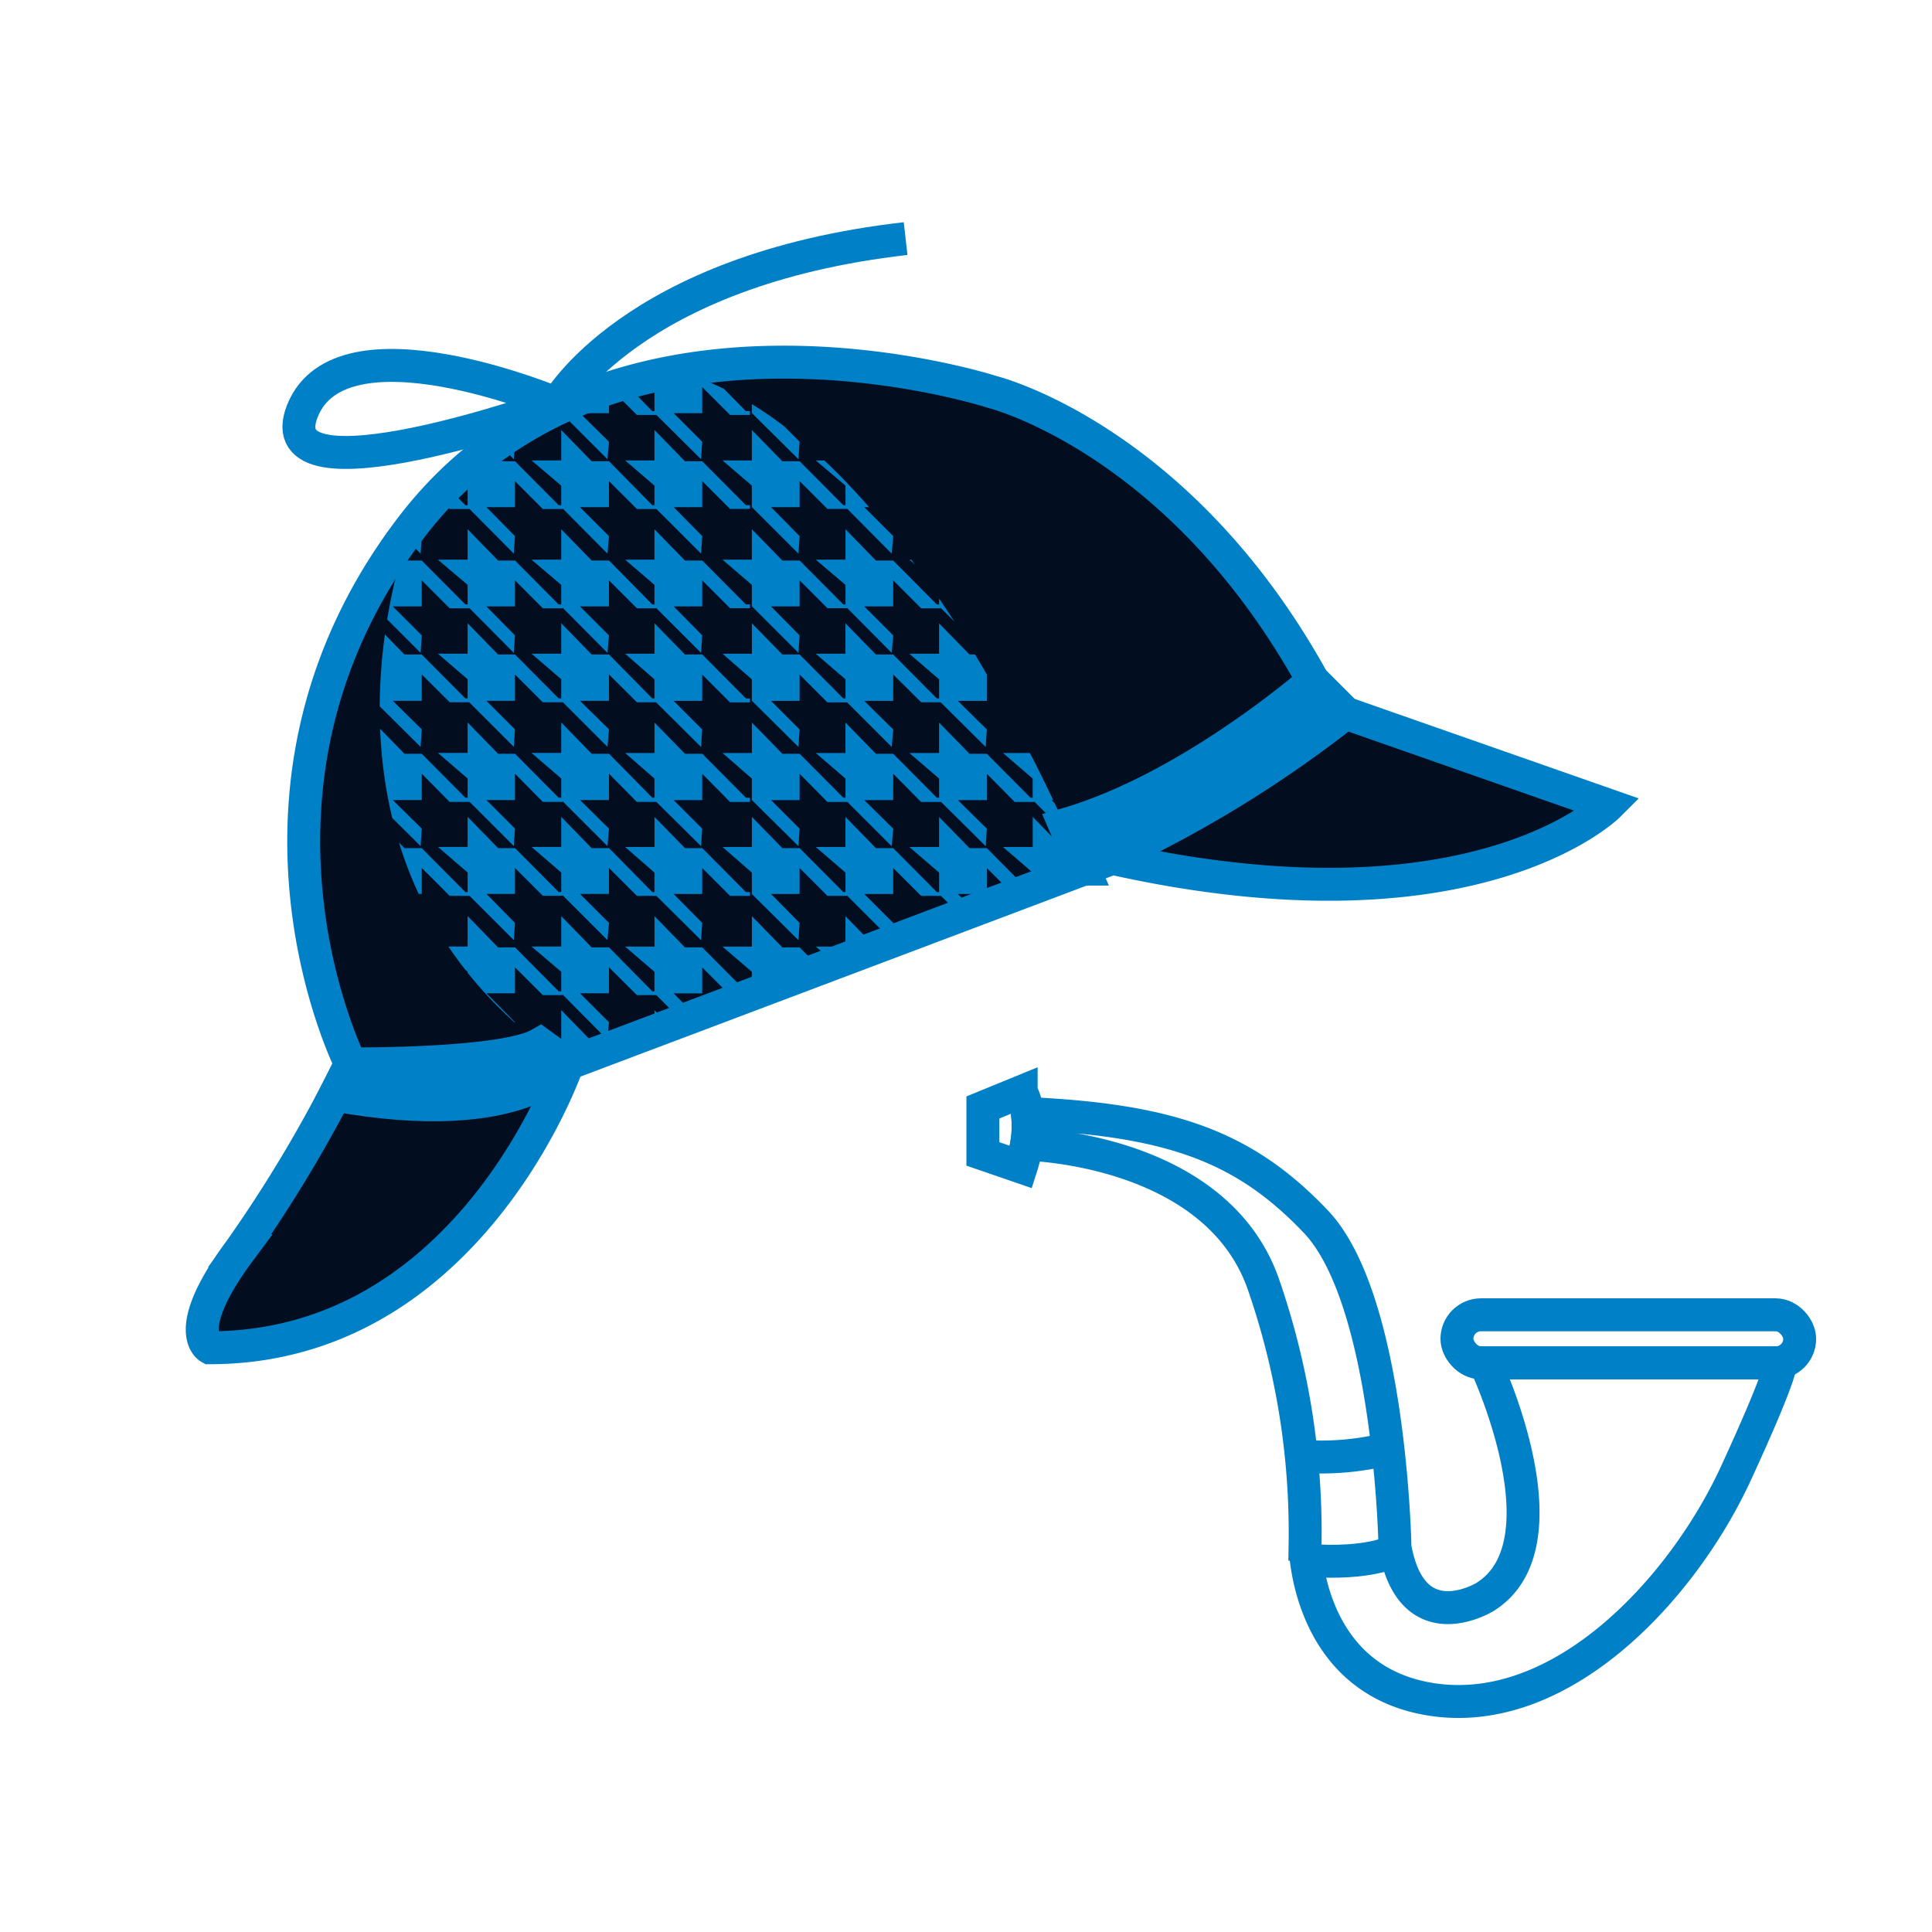 <svg xmlns="http://www.w3.org/2000/svg" xmlns:xlink="http://www.w3.org/1999/xlink" width="88" height="88" viewBox="0 0 88 88">
  <defs>
    <clipPath id="clip-path">
      <path id="Path_118" data-name="Path 118" d="M49.127,43.341s-6.1,15.464,7.158,24.4L79.8,58.874S71.886,38.94,61.251,36.2A19.783,19.783,0,0,0,49.127,43.341Z" transform="translate(-47.727 -36.2)"/>
    </clipPath>
  </defs>
  <g id="Group_542" data-name="Group 542" transform="translate(-1076 -1296)">
    <g id="Group_530" data-name="Group 530" transform="translate(1 5.993)">
      <g id="Group_195" data-name="Group 195" transform="translate(1084.208 1300.875)">
        <path id="Path_53" data-name="Path 53" d="M7.264,65.725S.962,53.206,10,41.321s26.493-6.2,26.493-6.2S45.008,37.228,51.1,48.274l1.473,1.473,11.988,4.2s-6.1,6.1-22.605,2.415L17.146,65.725s-4.418,12.93-16.3,12.93c0,0-1.37-.736,1.37-4.418A62.343,62.343,0,0,0,7.264,65.725Z" transform="translate(-0.5 -28.135)" fill="#030d20" stroke="#0080c7" stroke-miterlimit="10" stroke-width="1.5"/>
        <g id="Group_194" data-name="Group 194" transform="translate(8.088 6.045)">
          <g id="Group_193" data-name="Group 193" clip-path="url(#clip-path)">
            <path id="Path_54" data-name="Path 54" d="M43.814,30.142l-1.987-2.021H41.04L39.653,26.7v1.387H38.3l1.353,1.165v.976l2.124,2.106.051-.8-1.319-1.3h1.319V29.046L43.1,30.313H44v-.171Z" transform="translate(-39.914 -28.327)" fill="#0080c7"/>
            <path id="Path_55" data-name="Path 55" d="M68.7,30.142l-1.987-2.021H65.94L64.553,26.7v1.387H63.2l1.353,1.165v.976l2.106,2.106.051-.8-1.3-1.3h1.3V29.046l1.267,1.267h.908v-.171Z" transform="translate(-60.55 -28.327)" fill="#0080c7"/>
            <path id="Path_56" data-name="Path 56" d="M43.814,55.225l-1.987-2H41.04L39.653,51.8v1.387H38.3l1.353,1.147v.976l2.124,2.124.051-.8-1.319-1.319h1.319V54.129L43.1,55.4H44v-.171Z" transform="translate(-39.914 -49.128)" fill="#0080c7"/>
            <path id="Path_57" data-name="Path 57" d="M68.7,55.225l-1.987-2H65.94L64.553,51.8v1.387H63.2l1.353,1.147v.976l2.106,2.124.051-.8-1.3-1.319h1.3V54.129L67.978,55.4h.908v-.171Z" transform="translate(-60.55 -49.128)" fill="#0080c7"/>
            <path id="Path_58" data-name="Path 58" d="M93.6,30.142l-1.969-2.021H90.84L89.453,26.7v1.387H88.1l1.353,1.165v.976l2.106,2.106.068-.8-1.319-1.3h1.319V29.046L92.9,30.313H93.8v-.171Z" transform="translate(-81.186 -28.327)" fill="#0080c7"/>
            <path id="Path_59" data-name="Path 59" d="M118.5,30.142l-1.987-2.021h-.788L114.336,26.7v1.387H113l1.336,1.165v.976l2.124,2.106.051-.8-1.3-1.3h1.3V29.046l1.267,1.267h.908v-.171Z" transform="translate(-101.822 -28.327)" fill="#0080c7"/>
            <path id="Path_60" data-name="Path 60" d="M93.6,55.225l-1.969-2H90.84L89.453,51.8v1.387H88.1l1.353,1.147v.976l2.106,2.124.068-.8-1.319-1.319h1.319V54.129L92.9,55.4H93.8v-.171Z" transform="translate(-81.186 -49.128)" fill="#0080c7"/>
            <path id="Path_61" data-name="Path 61" d="M118.5,55.225l-1.987-2h-.788L114.336,51.8v1.387H113l1.336,1.147v.976l2.124,2.124.051-.8-1.3-1.319h1.3V54.129l1.267,1.267h.908v-.171Z" transform="translate(-101.822 -49.128)" fill="#0080c7"/>
            <path id="Path_62" data-name="Path 62" d="M144.4,30.142l-1.987-2.021h-.788L140.236,26.7v1.387H138.9l1.336,1.165v.976l2.124,2.106.051-.8-1.3-1.3h1.3V29.046l1.267,1.267h.908v-.171Z" transform="translate(-123.286 -28.327)" fill="#0080c7"/>
            <path id="Path_63" data-name="Path 63" d="M169.214,30.142l-1.987-2.021h-.788L165.053,26.7v1.387H163.7l1.353,1.165v.976l2.106,2.106.069-.8-1.319-1.3h1.319V29.046l1.267,1.267h.908v-.171Z" transform="translate(-143.839 -28.327)" fill="#0080c7"/>
            <path id="Path_64" data-name="Path 64" d="M144.4,55.225l-1.987-2h-.788L140.236,51.8v1.387H138.9l1.336,1.147v.976l2.124,2.124.051-.8-1.3-1.319h1.3V54.129l1.267,1.267h.908v-.171Z" transform="translate(-123.286 -49.128)" fill="#0080c7"/>
            <path id="Path_65" data-name="Path 65" d="M169.214,55.225l-1.987-2h-.788L165.053,51.8v1.387H163.7l1.353,1.147v.976l2.106,2.124.069-.8-1.319-1.319h1.319V54.129L168.5,55.4h.908v-.171Z" transform="translate(-143.839 -49.128)" fill="#0080c7"/>
            <path id="Path_66" data-name="Path 66" d="M194.114,30.142l-1.987-2.021h-.788L189.953,26.7v1.387H188.6l1.353,1.165v.976l2.124,2.106.051-.8-1.319-1.3h1.319V29.046l1.267,1.267h.908v-.171Z" transform="translate(-164.475 -28.327)" fill="#0080c7"/>
            <path id="Path_67" data-name="Path 67" d="M219,30.142l-1.987-2.021h-.771L214.853,26.7v1.387H213.5l1.353,1.165v.976l2.106,2.106.051-.8-1.3-1.3h1.3V29.046l1.284,1.267h.908v-.171Z" transform="translate(-185.111 -28.327)" fill="#0080c7"/>
            <path id="Path_68" data-name="Path 68" d="M194.114,55.225l-1.987-2h-.788L189.953,51.8v1.387H188.6l1.353,1.147v.976l2.124,2.124.051-.8-1.319-1.319h1.319V54.129L193.4,55.4h.908v-.171Z" transform="translate(-164.475 -49.128)" fill="#0080c7"/>
            <path id="Path_69" data-name="Path 69" d="M219,55.225l-1.987-2h-.771L214.853,51.8v1.387H213.5l1.353,1.147v.976l2.106,2.124.051-.8-1.3-1.319h1.3V54.129L218.3,55.4h.908v-.171Z" transform="translate(-185.111 -49.128)" fill="#0080c7"/>
            <path id="Path_70" data-name="Path 70" d="M43.814,81.625l-1.987-2H41.04L39.653,78.2v1.387H38.3l1.353,1.147v.976l2.124,2.124.051-.8-1.319-1.319h1.319V80.529L43.1,81.8H44v-.171Z" transform="translate(-39.914 -71.007)" fill="#0080c7"/>
            <path id="Path_71" data-name="Path 71" d="M68.7,81.625l-1.987-2H65.94L64.553,78.2v1.387H63.2l1.353,1.147v.976l2.106,2.124.051-.8-1.3-1.319h1.3V80.529L67.978,81.8h.908v-.171Z" transform="translate(-60.55 -71.007)" fill="#0080c7"/>
            <path id="Path_72" data-name="Path 72" d="M43.814,106.625l-1.987-2H41.04L39.653,103.2v1.387H38.3l1.353,1.165v.976l2.124,2.106.051-.8-1.319-1.3h1.319v-1.2L43.1,106.8H44v-.171Z" transform="translate(-39.914 -91.726)" fill="#0080c7"/>
            <path id="Path_73" data-name="Path 73" d="M68.7,106.625l-1.987-2H65.94L64.553,103.2v1.387H63.2l1.353,1.165v.976l2.106,2.106.051-.8-1.3-1.3h1.3v-1.2l1.267,1.267h.908v-.171Z" transform="translate(-60.55 -91.726)" fill="#0080c7"/>
            <path id="Path_74" data-name="Path 74" d="M93.6,81.625l-1.969-2H90.84L89.453,78.2v1.387H88.1l1.353,1.147v.976l2.106,2.124.068-.8-1.319-1.319h1.319V80.529L92.9,81.8H93.8v-.171Z" transform="translate(-81.186 -71.007)" fill="#0080c7"/>
            <path id="Path_75" data-name="Path 75" d="M118.5,81.625l-1.987-2h-.788L114.336,78.2v1.387H113l1.336,1.147v.976l2.124,2.124.051-.8-1.3-1.319h1.3V80.529l1.267,1.267h.908v-.171Z" transform="translate(-101.822 -71.007)" fill="#0080c7"/>
            <path id="Path_76" data-name="Path 76" d="M93.6,106.625l-1.969-2H90.84L89.453,103.2v1.387H88.1l1.353,1.165v.976l2.106,2.106.068-.8-1.319-1.3h1.319v-1.2L92.9,106.8H93.8v-.171Z" transform="translate(-81.186 -91.726)" fill="#0080c7"/>
            <path id="Path_77" data-name="Path 77" d="M118.5,106.625l-1.987-2h-.788l-1.387-1.421v1.387H113l1.336,1.165v.976l2.124,2.106.051-.8-1.3-1.3h1.3v-1.2l1.267,1.267h.908v-.171Z" transform="translate(-101.822 -91.726)" fill="#0080c7"/>
            <path id="Path_78" data-name="Path 78" d="M144.4,81.625l-1.987-2h-.788L140.236,78.2v1.387H138.9l1.336,1.147v.976l2.124,2.124.051-.8-1.3-1.319h1.3V80.529l1.267,1.267h.908v-.171Z" transform="translate(-123.286 -71.007)" fill="#0080c7"/>
            <path id="Path_79" data-name="Path 79" d="M169.214,81.625l-1.987-2h-.788L165.053,78.2v1.387H163.7l1.353,1.147v.976l2.106,2.124.069-.8-1.319-1.319h1.319V80.529L168.5,81.8h.908v-.171Z" transform="translate(-143.839 -71.007)" fill="#0080c7"/>
            <path id="Path_80" data-name="Path 80" d="M144.4,106.625l-1.987-2h-.788l-1.387-1.421v1.387H138.9l1.336,1.165v.976l2.124,2.106.051-.8-1.3-1.3h1.3v-1.2l1.267,1.267h.908v-.171Z" transform="translate(-123.286 -91.726)" fill="#0080c7"/>
            <path id="Path_81" data-name="Path 81" d="M169.214,106.625l-1.987-2h-.788l-1.387-1.421v1.387H163.7l1.353,1.165v.976l2.106,2.106.069-.8-1.319-1.3h1.319v-1.2L168.5,106.8h.908v-.171Z" transform="translate(-143.839 -91.726)" fill="#0080c7"/>
            <path id="Path_82" data-name="Path 82" d="M194.114,81.625l-1.987-2h-.788L189.953,78.2v1.387H188.6l1.353,1.147v.976l2.124,2.124.051-.8-1.319-1.319h1.319V80.529L193.4,81.8h.908v-.171Z" transform="translate(-164.475 -71.007)" fill="#0080c7"/>
            <path id="Path_83" data-name="Path 83" d="M219,81.625l-1.987-2h-.771L214.853,78.2v1.387H213.5l1.353,1.147v.976l2.106,2.124.051-.8-1.3-1.319h1.3V80.529L218.3,81.8h.908v-.171Z" transform="translate(-185.111 -71.007)" fill="#0080c7"/>
            <path id="Path_84" data-name="Path 84" d="M194.114,106.625l-1.987-2h-.788l-1.387-1.421v1.387H188.6l1.353,1.165v.976l2.124,2.106.051-.8-1.319-1.3h1.319v-1.2L193.4,106.8h.908v-.171Z" transform="translate(-164.475 -91.726)" fill="#0080c7"/>
            <path id="Path_85" data-name="Path 85" d="M219,106.625l-1.987-2h-.771l-1.387-1.421v1.387H213.5l1.353,1.165v.976l2.106,2.106.051-.8-1.3-1.3h1.3v-1.2L218.3,106.8h.908v-.171Z" transform="translate(-185.111 -91.726)" fill="#0080c7"/>
            <path id="Path_86" data-name="Path 86" d="M43.814,133.025l-1.987-2H41.04L39.653,129.6v1.387H38.3l1.353,1.164v.976l2.124,2.106.051-.8-1.319-1.3h1.319v-1.2l1.267,1.284H44v-.188Z" transform="translate(-39.914 -113.605)" fill="#0080c7"/>
            <path id="Path_87" data-name="Path 87" d="M68.7,133.025l-1.987-2H65.94L64.553,129.6v1.387H63.2l1.353,1.164v.976l2.106,2.106.051-.8-1.3-1.3h1.3v-1.2l1.267,1.284h.908v-.188Z" transform="translate(-60.55 -113.605)" fill="#0080c7"/>
            <path id="Path_88" data-name="Path 88" d="M43.814,158.125l-1.987-2H41.04L39.653,154.7v1.37H38.3l1.353,1.165v.976l2.124,2.106.051-.788-1.319-1.319h1.319v-1.182L43.1,158.3H44v-.171Z" transform="translate(-39.914 -134.407)" fill="#0080c7"/>
            <path id="Path_89" data-name="Path 89" d="M68.7,158.125l-1.987-2H65.94L64.553,154.7v1.37H63.2l1.353,1.165v.976l2.106,2.106.051-.788-1.3-1.319h1.3v-1.182l1.267,1.267h.908v-.171Z" transform="translate(-60.55 -134.407)" fill="#0080c7"/>
            <path id="Path_90" data-name="Path 90" d="M93.6,133.025l-1.969-2H90.84L89.453,129.6v1.387H88.1l1.353,1.164v.976l2.106,2.106.068-.8-1.319-1.3h1.319v-1.2l1.267,1.284H93.8v-.188Z" transform="translate(-81.186 -113.605)" fill="#0080c7"/>
            <path id="Path_91" data-name="Path 91" d="M118.5,133.025l-1.987-2h-.788l-1.387-1.421v1.387H113l1.336,1.164v.976l2.124,2.106.051-.8-1.3-1.3h1.3v-1.2l1.267,1.284h.908v-.188Z" transform="translate(-101.822 -113.605)" fill="#0080c7"/>
            <path id="Path_92" data-name="Path 92" d="M93.6,158.125l-1.969-2H90.84L89.453,154.7v1.37H88.1l1.353,1.165v.976l2.106,2.106.068-.788-1.319-1.319h1.319v-1.182L92.9,158.3H93.8v-.171Z" transform="translate(-81.186 -134.407)" fill="#0080c7"/>
            <path id="Path_93" data-name="Path 93" d="M118.5,158.125l-1.987-2h-.788l-1.387-1.421v1.37H113l1.336,1.165v.976l2.124,2.106.051-.788-1.3-1.319h1.3v-1.182l1.267,1.267h.908v-.171Z" transform="translate(-101.822 -134.407)" fill="#0080c7"/>
            <path id="Path_94" data-name="Path 94" d="M144.4,133.025l-1.987-2h-.788l-1.387-1.421v1.387H138.9l1.336,1.164v.976l2.124,2.106.051-.8-1.3-1.3h1.3v-1.2l1.267,1.284h.908v-.188Z" transform="translate(-123.286 -113.605)" fill="#0080c7"/>
            <path id="Path_95" data-name="Path 95" d="M169.214,133.025l-1.987-2h-.788l-1.387-1.421v1.387H163.7l1.353,1.164v.976l2.106,2.106.069-.8-1.319-1.3h1.319v-1.2l1.267,1.284h.908v-.188Z" transform="translate(-143.839 -113.605)" fill="#0080c7"/>
            <path id="Path_96" data-name="Path 96" d="M144.4,158.125l-1.987-2h-.788l-1.387-1.421v1.37H138.9l1.336,1.165v.976l2.124,2.106.051-.788-1.3-1.319h1.3v-1.182l1.267,1.267h.908v-.171Z" transform="translate(-123.286 -134.407)" fill="#0080c7"/>
            <path id="Path_97" data-name="Path 97" d="M169.214,158.125l-1.987-2h-.788l-1.387-1.421v1.37H163.7l1.353,1.165v.976l2.106,2.106.069-.788-1.319-1.319h1.319v-1.182L168.5,158.3h.908v-.171Z" transform="translate(-143.839 -134.407)" fill="#0080c7"/>
            <path id="Path_98" data-name="Path 98" d="M194.114,133.025l-1.987-2h-.788l-1.387-1.421v1.387H188.6l1.353,1.164v.976l2.124,2.106.051-.8-1.319-1.3h1.319v-1.2l1.267,1.284h.908v-.188Z" transform="translate(-164.475 -113.605)" fill="#0080c7"/>
            <path id="Path_99" data-name="Path 99" d="M219,133.025l-1.987-2h-.771l-1.387-1.421v1.387H213.5l1.353,1.164v.976l2.106,2.106.051-.8-1.3-1.3h1.3v-1.2l1.284,1.284h.908v-.188Z" transform="translate(-185.111 -113.605)" fill="#0080c7"/>
            <path id="Path_100" data-name="Path 100" d="M194.114,158.125l-1.987-2h-.788l-1.387-1.421v1.37H188.6l1.353,1.165v.976l2.124,2.106.051-.788-1.319-1.319h1.319v-1.182L193.4,158.3h.908v-.171Z" transform="translate(-164.475 -134.407)" fill="#0080c7"/>
            <path id="Path_101" data-name="Path 101" d="M219,158.125l-1.987-2h-.771l-1.387-1.421v1.37H213.5l1.353,1.165v.976l2.106,2.106.051-.788-1.3-1.319h1.3v-1.182L218.3,158.3h.908v-.171Z" transform="translate(-185.111 -134.407)" fill="#0080c7"/>
            <path id="Path_102" data-name="Path 102" d="M43.814,184.525l-1.987-2H41.04L39.653,181.1v1.387H38.3l1.353,1.147v.976l2.124,2.124.051-.8-1.319-1.319h1.319v-1.182L43.1,184.7H44v-.171Z" transform="translate(-39.914 -156.286)" fill="#0080c7"/>
            <path id="Path_103" data-name="Path 103" d="M68.7,184.525l-1.987-2H65.94L64.553,181.1v1.387H63.2l1.353,1.147v.976l2.106,2.124.051-.8-1.3-1.319h1.3v-1.182l1.267,1.267h.908v-.171Z" transform="translate(-60.55 -156.286)" fill="#0080c7"/>
            <path id="Path_104" data-name="Path 104" d="M43.814,209.525l-1.987-2H41.04L39.653,206.1v1.387H38.3l1.353,1.165v.959l2.124,2.124.051-.8-1.319-1.319h1.319v-1.182L43.1,209.7H44v-.171Z" transform="translate(-39.914 -177.004)" fill="#0080c7"/>
            <path id="Path_105" data-name="Path 105" d="M68.7,209.525l-1.987-2H65.94L64.553,206.1v1.387H63.2l1.353,1.165v.959l2.106,2.124.051-.8-1.3-1.319h1.3v-1.182l1.267,1.267h.908v-.171Z" transform="translate(-60.55 -177.004)" fill="#0080c7"/>
            <path id="Path_106" data-name="Path 106" d="M93.6,184.525l-1.969-2H90.84L89.453,181.1v1.387H88.1l1.353,1.147v.976l2.106,2.124.068-.8-1.319-1.319h1.319v-1.182L92.9,184.7H93.8v-.171Z" transform="translate(-81.186 -156.286)" fill="#0080c7"/>
            <path id="Path_107" data-name="Path 107" d="M118.5,184.525l-1.987-2h-.788l-1.387-1.421v1.387H113l1.336,1.147v.976l2.124,2.124.051-.8-1.3-1.319h1.3v-1.182l1.267,1.267h.908v-.171Z" transform="translate(-101.822 -156.286)" fill="#0080c7"/>
            <path id="Path_108" data-name="Path 108" d="M93.6,209.525l-1.969-2H90.84L89.453,206.1v1.387H88.1l1.353,1.165v.959l2.106,2.124.068-.8-1.319-1.319h1.319v-1.182L92.9,209.7H93.8v-.171Z" transform="translate(-81.186 -177.004)" fill="#0080c7"/>
            <path id="Path_109" data-name="Path 109" d="M118.5,209.525l-1.987-2h-.788l-1.387-1.421v1.387H113l1.336,1.165v.959l2.124,2.124.051-.8-1.3-1.319h1.3v-1.182l1.267,1.267h.908v-.171Z" transform="translate(-101.822 -177.004)" fill="#0080c7"/>
            <path id="Path_110" data-name="Path 110" d="M144.4,184.525l-1.987-2h-.788l-1.387-1.421v1.387H138.9l1.336,1.147v.976l2.124,2.124.051-.8-1.3-1.319h1.3v-1.182l1.267,1.267h.908v-.171Z" transform="translate(-123.286 -156.286)" fill="#0080c7"/>
            <path id="Path_111" data-name="Path 111" d="M169.214,184.525l-1.987-2h-.788l-1.387-1.421v1.387H163.7l1.353,1.147v.976l2.106,2.124.069-.8-1.319-1.319h1.319v-1.182L168.5,184.7h.908v-.171Z" transform="translate(-143.839 -156.286)" fill="#0080c7"/>
            <path id="Path_112" data-name="Path 112" d="M144.4,209.525l-1.987-2h-.788l-1.387-1.421v1.387H138.9l1.336,1.165v.959l2.124,2.124.051-.8-1.3-1.319h1.3v-1.182l1.267,1.267h.908v-.171Z" transform="translate(-123.286 -177.004)" fill="#0080c7"/>
            <path id="Path_113" data-name="Path 113" d="M169.214,209.525l-1.987-2h-.788l-1.387-1.421v1.387H163.7l1.353,1.165v.959l2.106,2.124.069-.8-1.319-1.319h1.319v-1.182L168.5,209.7h.908v-.171Z" transform="translate(-143.839 -177.004)" fill="#0080c7"/>
            <path id="Path_114" data-name="Path 114" d="M194.114,184.525l-1.987-2h-.788l-1.387-1.421v1.387H188.6l1.353,1.147v.976l2.124,2.124.051-.8-1.319-1.319h1.319v-1.182L193.4,184.7h.908v-.171Z" transform="translate(-164.475 -156.286)" fill="#0080c7"/>
            <path id="Path_115" data-name="Path 115" d="M219,184.525l-1.987-2h-.771l-1.387-1.421v1.387H213.5l1.353,1.147v.976l2.106,2.124.051-.8-1.3-1.319h1.3v-1.182L218.3,184.7h.908v-.171Z" transform="translate(-185.111 -156.286)" fill="#0080c7"/>
            <path id="Path_116" data-name="Path 116" d="M194.114,209.525l-1.987-2h-.788l-1.387-1.421v1.387H188.6l1.353,1.165v.959l2.124,2.124.051-.8-1.319-1.319h1.319v-1.182L193.4,209.7h.908v-.171Z" transform="translate(-164.475 -177.004)" fill="#0080c7"/>
            <path id="Path_117" data-name="Path 117" d="M219,209.525l-1.987-2h-.771l-1.387-1.421v1.387H213.5l1.353,1.165v.959l2.106,2.124.051-.8-1.3-1.319h1.3v-1.182L218.3,209.7h.908v-.171Z" transform="translate(-185.111 -177.004)" fill="#0080c7"/>
          </g>
        </g>
        <path id="Path_119" data-name="Path 119" d="M38,36.372s-9.813-4.127-11.594.325S38,36.372,38,36.372Z" transform="translate(-21.837 -28.854)" fill="none" stroke="#0080c7" stroke-miterlimit="10" stroke-width="1.5"/>
        <path id="Path_120" data-name="Path 120" d="M94.9,8.418S98.291,2.321,110.775.9" transform="translate(-78.734 -0.9)" fill="none" stroke="#0080c7" stroke-miterlimit="10" stroke-width="1.5"/>
        <path id="Path_121" data-name="Path 121" d="M241.22,118.5s-5.617,4.932-11.32,6.559l.873,2.021a53.974,53.974,0,0,0,11.919-7.107Z" transform="translate(-190.615 -98.361)" fill="#0080c7" stroke="#0080c7" stroke-miterlimit="10" stroke-width="1.5"/>
        <path id="Path_122" data-name="Path 122" d="M36.519,216.008s6.953.068,8.631-.908l1.25.908s-2.072,2.963-10.6,1.421Z" transform="translate(-29.755 -178.418)" fill="#0080c7" stroke="#0080c7" stroke-miterlimit="10" stroke-width="1.5"/>
      </g>
      <g id="Group_529" data-name="Group 529" transform="translate(1119.769 1339.737)">
        <rect id="Rectangle_38" data-name="Rectangle 38" width="15.611" height="2.189" rx="1.095" transform="translate(21.593 10.157)" fill="none" stroke="#0080c7" stroke-miterlimit="10" stroke-width="1.5"/>
        <path id="Path_757" data-name="Path 757" d="M972.376,607.811s-1.078.688-4.1.459" transform="translate(-953.578 -586.933)" fill="none" stroke="#0080c7" stroke-miterlimit="10" stroke-width="1.5"/>
        <path id="Path_758" data-name="Path 758" d="M975.537,557.048a12.51,12.51,0,0,1-4,.354" transform="translate(-957.037 -540.8)" fill="none" stroke="#0080c7" stroke-miterlimit="10" stroke-width="1.5"/>
        <g id="Group_527" data-name="Group 527" transform="translate(0 0)">
          <path id="Path_759" data-name="Path 759" d="M776.273,389.766c6.527.3,9.886,1.5,13.143,4.93,3.4,3.588,3.6,14.83,3.6,14.83.777,4.308,4.1,2.26,4.1,2.26,3.9-2.431,0-10.663,0-10.663H810.53s.424-.212-1.977,5.014-7.935,11.266-13.912,10.31c-5.7-.911-5.72-7.062-5.72-7.062a34.549,34.549,0,0,0-1.907-11.864c-2.12-6.017-10.265-6.341-10.779-6.355A5.044,5.044,0,0,0,776.273,389.766Z" transform="translate(-774.245 -388.777)" fill="none" stroke="#0080c7" stroke-miterlimit="10" stroke-width="1.5"/>
          <path id="Path_760" data-name="Path 760" d="M1153.738,381.308a7.082,7.082,0,0,1-.248,1.04l-1.743-.6v-2.115l1.743-.714a2.681,2.681,0,0,1,.285.989A4.7,4.7,0,0,1,1153.738,381.308Z" transform="translate(-1151.747 -378.919)" fill="none" stroke="#0080c7" stroke-miterlimit="10" stroke-width="1.5"/>
        </g>
      </g>
    </g>
    <rect id="Rectangle_40" data-name="Rectangle 40" width="88" height="88" transform="translate(1076 1296)" fill="none"/>
  </g>
</svg>
